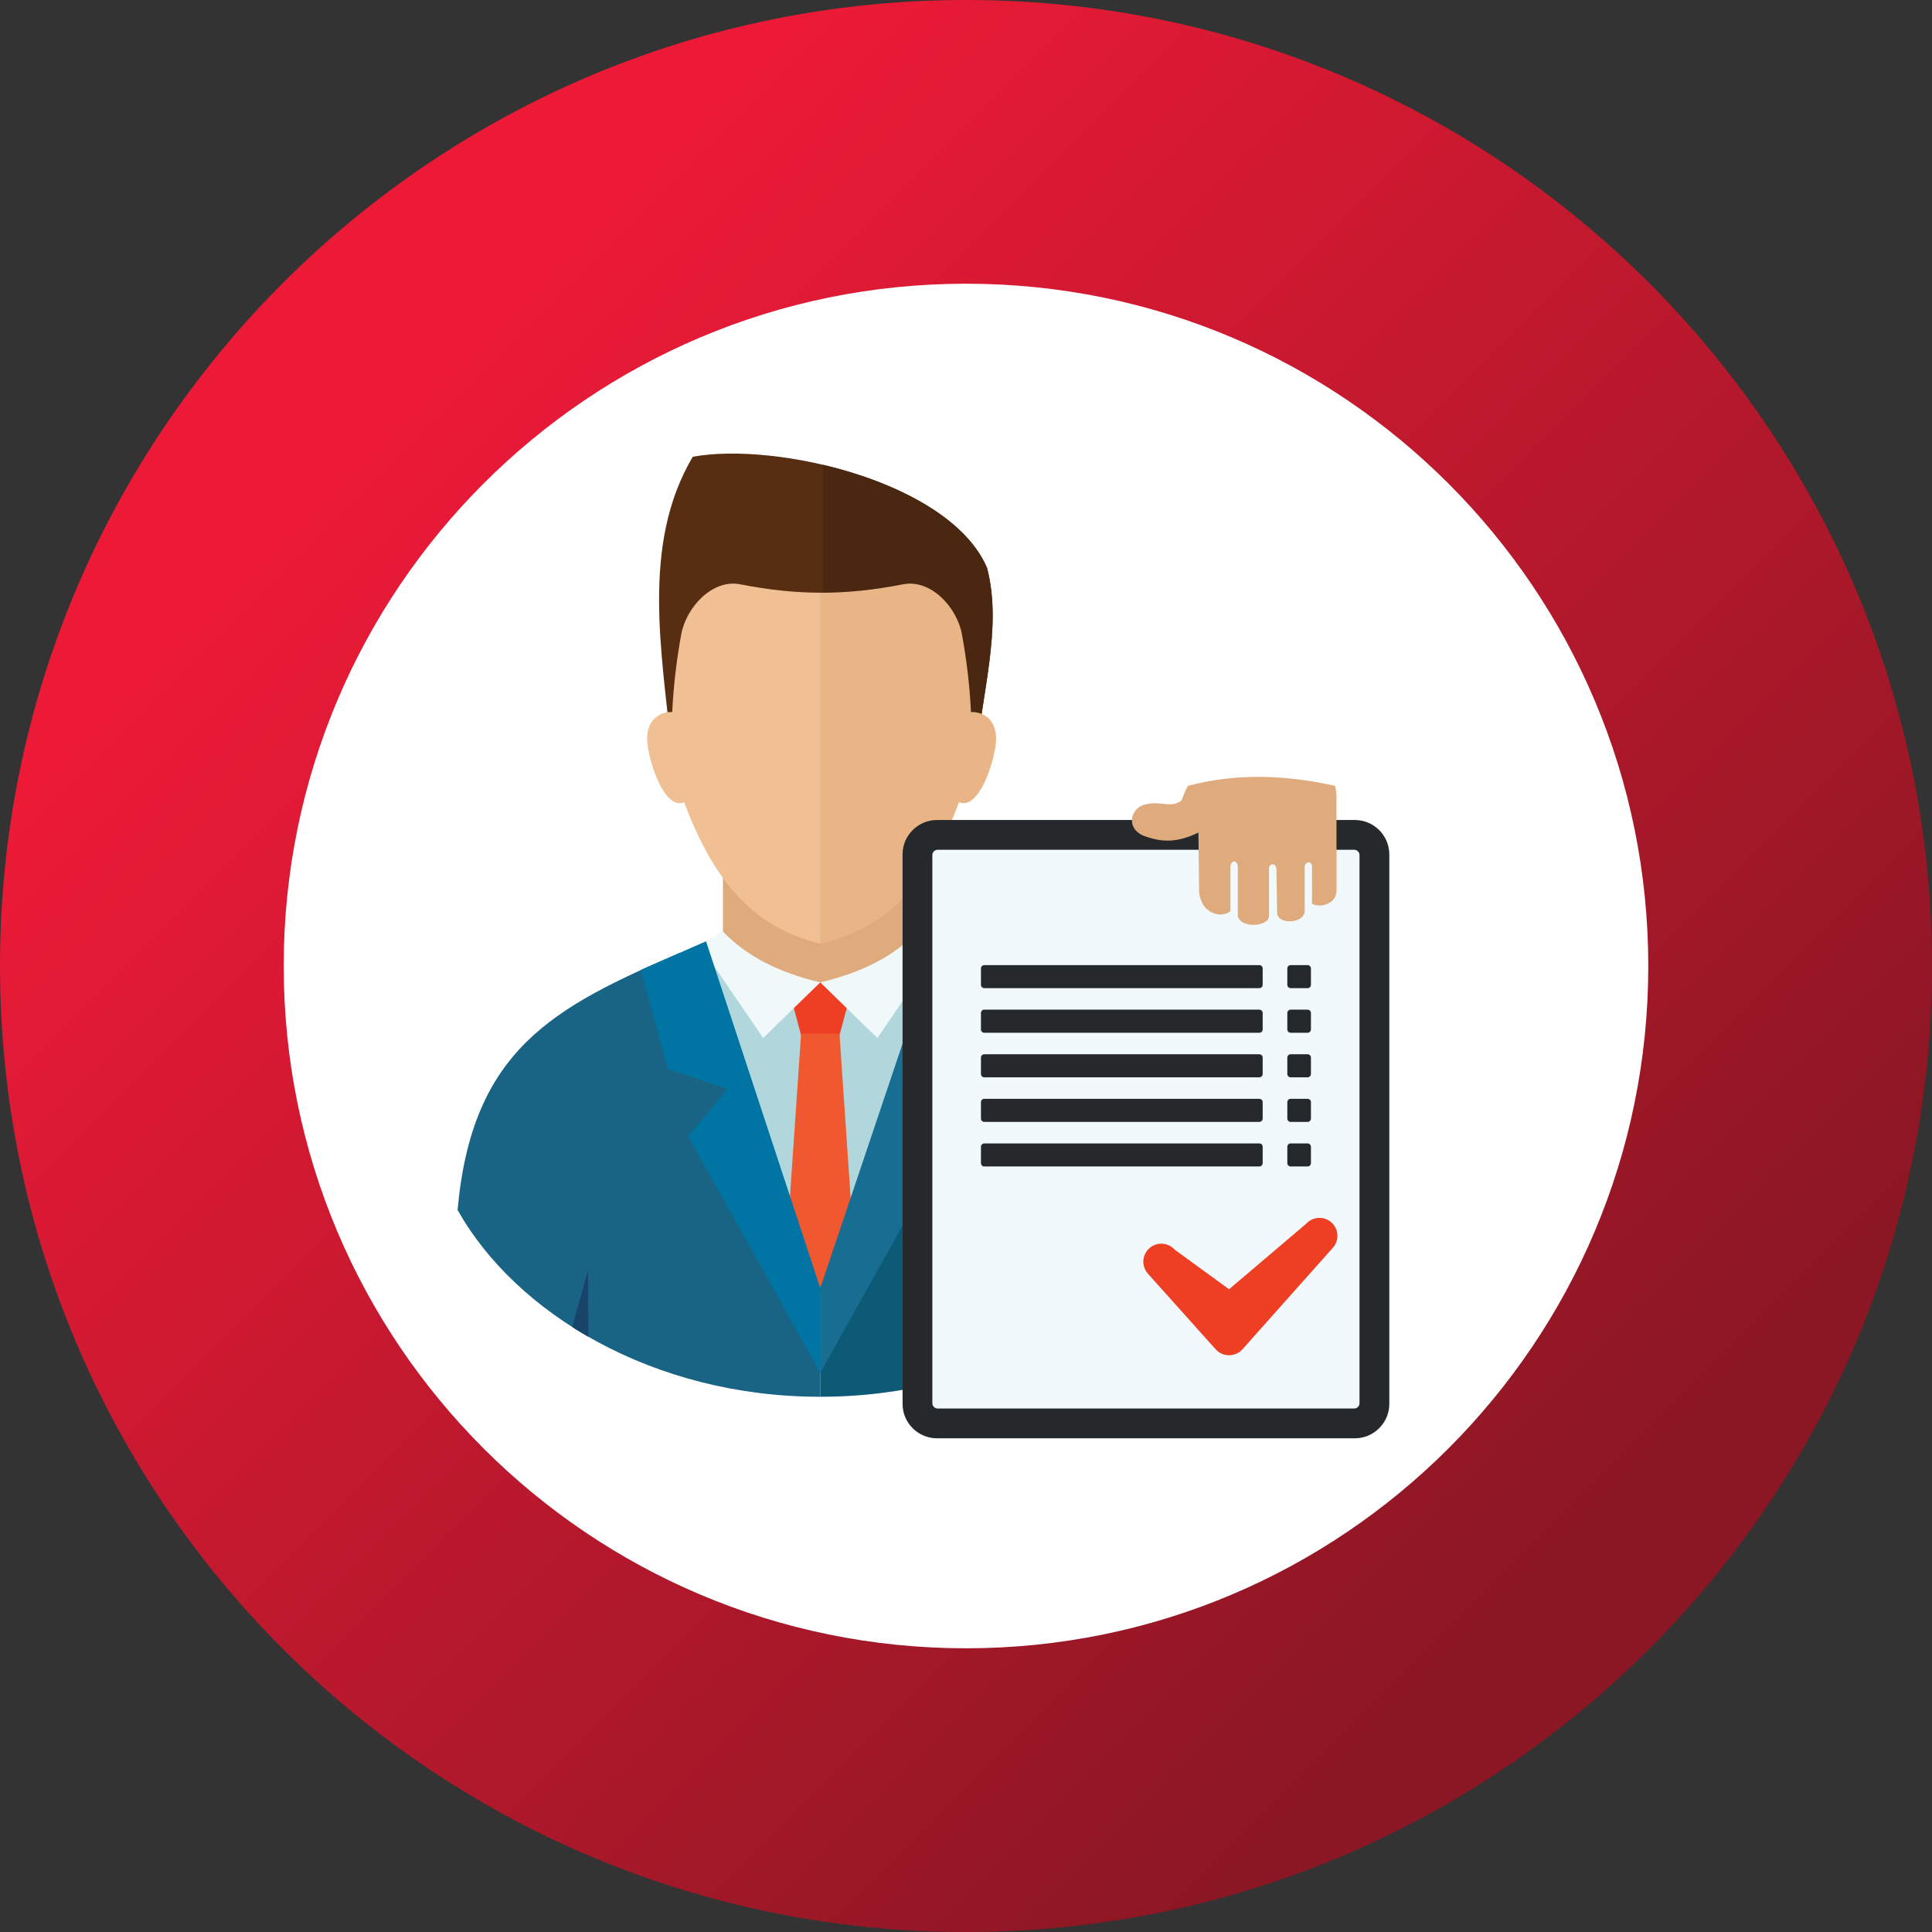 <?xml version="1.0" encoding="utf-8"?>
<!-- Generator: Adobe Illustrator 16.0.0, SVG Export Plug-In . SVG Version: 6.00 Build 0)  -->
<!DOCTYPE svg PUBLIC "-//W3C//DTD SVG 1.1//EN" "http://www.w3.org/Graphics/SVG/1.1/DTD/svg11.dtd">
<svg version="1.1" id="Layer_1" xmlns="http://www.w3.org/2000/svg" xmlns:xlink="http://www.w3.org/1999/xlink" x="0px" y="0px"
	 width="208.282px" height="208.282px" viewBox="0 0 208.282 208.282" enable-background="new 0 0 208.282 208.282"
	 xml:space="preserve">
<rect x="0" y="0" width="208.282" height="208.282" fill="#333333" stroke="none"/>
<g>
	<defs>
		<path id="SVGID_667_" d="M0,104.143c0,57.511,46.63,104.139,104.141,104.139c57.521,0,104.142-46.627,104.142-104.139
			C208.282,46.623,161.662,0,104.141,0C46.63,0,0,46.623,0,104.143"/>
	</defs>
	<clipPath id="SVGID_2_">
		<use xlink:href="#SVGID_667_"  overflow="visible"/>
	</clipPath>
	
		<linearGradient id="SVGID_3_" gradientUnits="userSpaceOnUse" x1="1587.784" y1="1043.919" x2="1592.859" y2="1043.919" gradientTransform="matrix(24.587 24.587 24.587 -24.587 -64660.961 -13328.217)">
		<stop  offset="0" style="stop-color:#EC1A37"/>
		<stop  offset="1" style="stop-color:#8A1723"/>
		<stop  offset="1" style="stop-color:#8A1723"/>
	</linearGradient>
	<polygon clip-path="url(#SVGID_2_)" fill="url(#SVGID_3_)" points="104.141,-104.141 312.423,104.141 104.141,312.425 
		-104.141,104.141 	"/>
</g>
<path fill="#FFFFFF" d="M177.695,104.141c0,40.62-32.93,73.555-73.555,73.555c-40.619,0-73.555-32.935-73.555-73.555
	c0-40.62,32.936-73.555,73.555-73.555C144.766,30.586,177.695,63.521,177.695,104.141"/>
<path fill-rule="evenodd" clip-rule="evenodd" fill="#582E12" d="M105.211,82.01c0.53-6.981,2.903-14.302,1.199-20.788
	c-3.969-9.258-22.713-13.628-31.721-11.983c-5.629,9.474-3.305,21.157-2.27,31.954L105.211,82.01z"/>
<path fill-rule="evenodd" clip-rule="evenodd" fill="#492711" d="M88.717,81.601V50.108c7.685,1.801,15.325,5.586,17.693,11.116
	c1.704,6.481-0.669,13.801-1.199,20.788L88.717,81.601z"/>
<path fill-rule="evenodd" clip-rule="evenodd" fill="#B1D7DD" d="M88.429,147.528c4.975,0.072,9.87-0.141,14.706-0.649v-44.356
	l-1.654-0.721c-3.638-1.588-8.131-3.419-13.052-4.083V147.528z"/>
<path fill-rule="evenodd" clip-rule="evenodd" fill="#B1D7DD" d="M88.429,147.528c-4.975,0.072-9.865-0.141-14.701-0.649v-44.356
	l1.65-0.721c3.637-1.588,8.136-3.419,13.051-4.083V147.528z"/>
<path fill-rule="evenodd" clip-rule="evenodd" fill="#DFAB7D" d="M77.935,88.991h20.994v12.665c-7.002,5.56-13.998,5.785-20.994,0
	V88.991z"/>
<path fill-rule="evenodd" clip-rule="evenodd" fill="#F0C094" d="M79.788,62.991c-2.979-0.584-5.822,2.46-6.357,5.445
	c-0.49,2.728-0.832,5.54-0.961,8.352c-0.079-0.018,0.361-0.022-0.238-0.022c-0.604,0-2.557,0.441-2.462,3.04
	c0.069,1.95,1.764,7.61,3.988,6.682c3.226,8.641,7.566,13.521,14.671,15.249c0.119-0.23,0.174-0.052,0.288-0.129V63.9
	C85.853,63.91,82.983,63.615,79.788,62.991"/>
<path fill-rule="evenodd" clip-rule="evenodd" fill="#EAB586" d="M97.362,62.991c2.974-0.584,5.822,2.46,6.353,5.445
	c0.49,2.728,0.837,5.54,0.961,8.352c0.079-0.018-0.356-0.022,0.243-0.022s2.557,0.441,2.462,3.04
	c-0.069,1.95-1.764,7.61-3.998,6.682c-3.266,8.757-7.675,13.583-14.954,15.249V63.9C91.298,63.91,94.162,63.615,97.362,62.991"/>
<polygon fill-rule="evenodd" clip-rule="evenodd" fill="#EE3E23" points="88.429,105.91 92.021,105.91 90.5,111.608 88.434,111.608 
	88.429,111.608 86.363,111.608 84.842,105.91 "/>
<polygon fill-rule="evenodd" clip-rule="evenodd" fill="#F0582F" points="90.5,111.434 91.967,132.993 88.429,139.452 
	84.892,132.993 86.363,111.434 "/>
<path fill-rule="evenodd" clip-rule="evenodd" fill="#F0F8FA" d="M88.429,105.91l-6.158,5.993l-6.893-10.098l2.557-1.39
	C80.511,103.135,84.044,104.864,88.429,105.91"/>
<path fill-rule="evenodd" clip-rule="evenodd" fill="#196384" d="M88.429,138.869l-15.112-36.16
	c-13.665,5.896-22.44,10.437-23.986,27.737c6.209,11.076,21.023,20.144,39.099,20.134V138.869z"/>
<path fill-rule="evenodd" clip-rule="evenodd" fill="#18436A" d="M61.688,143.059c0.545,0.381,1.165,0.696,1.744,1.055l-0.044-7.165
	L61.688,143.059z"/>
<polygon fill-rule="evenodd" clip-rule="evenodd" fill="#0075A3" points="88.429,138.869 88.429,148.008 74.198,122.521 
	78.436,117.393 71.989,115.247 69.08,104.562 76.116,101.48 "/>
<path fill-rule="evenodd" clip-rule="evenodd" fill="#F0F8FA" d="M88.429,105.91l6.159,5.993l6.893-10.098l-2.552-1.39
	C96.347,103.135,92.814,104.864,88.429,105.91"/>
<path fill-rule="evenodd" clip-rule="evenodd" fill="#0D5A76" d="M88.429,138.869l15.112-36.16
	c13.671,5.896,22.445,10.437,23.986,27.737c-6.208,11.076-21.028,20.144-39.099,20.134V138.869z"/>
<path fill-rule="evenodd" clip-rule="evenodd" fill="#18436A" d="M115.175,143.059c-0.545,0.381-1.169,0.696-1.743,1.055
	l0.039-7.165L115.175,143.059z"/>
<polygon fill-rule="evenodd" clip-rule="evenodd" fill="#186D93" points="88.429,138.869 88.429,148.008 102.659,122.521 
	98.428,117.393 104.874,115.247 107.782,104.562 100.994,101.542 "/>
<path fill-rule="evenodd" clip-rule="evenodd" fill="#25292C" d="M146.068,88.402H101.01c-2.042,0-3.707,1.665-3.707,3.704v59.248
	c0,2.039,1.665,3.704,3.707,3.704h45.059c2.037,0,3.707-1.665,3.707-3.704V92.105C149.775,90.066,148.105,88.402,146.068,88.402"/>
<path fill-rule="evenodd" clip-rule="evenodd" fill="#F1F9FC" d="M101.084,91.61h44.91c0.313,0,0.57,0.258,0.57,0.572v59.094
	c0,0.31-0.258,0.57-0.57,0.57h-44.91c-0.317,0-0.57-0.26-0.57-0.57V92.182C100.514,91.868,100.767,91.61,101.084,91.61"/>
<path fill-rule="evenodd" clip-rule="evenodd" fill="#25292C" d="M135.763,106.529h-29.649c-0.198,0-0.362-0.161-0.362-0.359v-1.767
	c0-0.198,0.164-0.359,0.362-0.359h29.649c0.198,0,0.361,0.161,0.361,0.359v1.767C136.124,106.368,135.961,106.529,135.763,106.529"
	/>
<path fill-rule="evenodd" clip-rule="evenodd" fill="#25292C" d="M135.763,111.338h-29.649c-0.198,0-0.362-0.161-0.362-0.359v-1.771
	c0-0.198,0.164-0.362,0.362-0.362h29.649c0.198,0,0.361,0.164,0.361,0.362v1.771C136.124,111.177,135.961,111.338,135.763,111.338"
	/>
<path fill-rule="evenodd" clip-rule="evenodd" fill="#25292C" d="M135.763,116.142h-29.649c-0.198,0-0.362-0.164-0.362-0.359v-1.767
	c0-0.198,0.164-0.361,0.362-0.361h29.649c0.198,0,0.361,0.163,0.361,0.361v1.767C136.124,115.978,135.961,116.142,135.763,116.142"
	/>
<path fill-rule="evenodd" clip-rule="evenodd" fill="#25292C" d="M135.763,120.95h-29.649c-0.198,0-0.362-0.164-0.362-0.359v-1.771
	c0-0.198,0.164-0.361,0.362-0.361h29.649c0.198,0,0.361,0.163,0.361,0.361v1.771C136.124,120.787,135.961,120.95,135.763,120.95"/>
<path fill-rule="evenodd" clip-rule="evenodd" fill="#25292C" d="M135.763,125.754h-29.649c-0.198,0-0.362-0.164-0.362-0.359v-1.766
	c0-0.198,0.164-0.362,0.362-0.362h29.649c0.198,0,0.361,0.164,0.361,0.362v1.766C136.124,125.59,135.961,125.754,135.763,125.754"/>
<path fill-rule="evenodd" clip-rule="evenodd" fill="#25292C" d="M140.965,106.529h-1.823c-0.198,0-0.361-0.161-0.361-0.359v-1.767
	c0-0.198,0.163-0.359,0.361-0.359h1.823c0.198,0,0.362,0.161,0.362,0.359v1.767C141.327,106.368,141.163,106.529,140.965,106.529"/>
<path fill-rule="evenodd" clip-rule="evenodd" fill="#25292C" d="M140.965,111.338h-1.823c-0.198,0-0.361-0.161-0.361-0.359v-1.771
	c0-0.198,0.163-0.362,0.361-0.362h1.823c0.198,0,0.362,0.164,0.362,0.362v1.771C141.327,111.177,141.163,111.338,140.965,111.338"/>
<path fill-rule="evenodd" clip-rule="evenodd" fill="#25292C" d="M140.965,116.142h-1.823c-0.198,0-0.361-0.164-0.361-0.359v-1.767
	c0-0.198,0.163-0.361,0.361-0.361h1.823c0.198,0,0.362,0.163,0.362,0.361v1.767C141.327,115.978,141.163,116.142,140.965,116.142"/>
<path fill-rule="evenodd" clip-rule="evenodd" fill="#25292C" d="M140.965,120.95h-1.823c-0.198,0-0.361-0.164-0.361-0.359v-1.771
	c0-0.198,0.163-0.361,0.361-0.361h1.823c0.198,0,0.362,0.163,0.362,0.361v1.771C141.327,120.787,141.163,120.95,140.965,120.95"/>
<path fill-rule="evenodd" clip-rule="evenodd" fill="#25292C" d="M140.965,125.754h-1.823c-0.198,0-0.361-0.164-0.361-0.359v-1.766
	c0-0.198,0.163-0.362,0.361-0.362h1.823c0.198,0,0.362,0.164,0.362,0.362v1.766C141.327,125.59,141.163,125.754,140.965,125.754"/>
<path fill-rule="evenodd" clip-rule="evenodd" fill="#EE3E23" d="M123.752,137.311c-0.713-0.803-0.644-2.024,0.153-2.74
	c0.793-0.711,2.022-0.644,2.735,0.151l5.861,4.269l8.3-7.053c0.714-0.795,1.938-0.867,2.735-0.151
	c0.798,0.709,0.867,1.938,0.153,2.733c-3.245,3.644-6.491,7.293-9.736,10.935c-0.366,0.412-0.872,0.629-1.383,0.645h-0.005h-0.044
	h-0.045h-0.045h-0.005c-0.51-0.015-1.011-0.233-1.377-0.645L123.752,137.311z"/>
<path fill-rule="evenodd" clip-rule="evenodd" fill="#DFAB7D" d="M143.934,84.72c0.069,0.314,0.123,0.659,0.148,1.036v10.239
	c0.005,1.516-1.794,1.902-2.641,1.439l0.01-3.927c0-0.795-0.798-0.639-0.798-0.02v4.799c-0.074,1.199-2.636,1.462-2.963,0.27
	l-0.085-4.88c-0.044-0.711-0.837-0.6-0.797-0.005v5.118c-0.075,1.117-3.033,1.331-3.365-0.02v-5.331
	c-0.069-0.808-0.787-0.731-0.797,0.069v4.724c-0.803,0.721-3.043,0.481-3.37-1.994l-0.079-6.483
	c-2.194,1.065-3.869,1.13-5.995,0.314c-1.897-0.884-1.278-3.04,0.327-3.359c1.754-0.406,2.641,0.471,3.835-0.406
	c0.168-0.456,0.406-1.021,0.698-1.583C133.266,83.34,138.567,83.523,143.934,84.72"/>
<g>
	<defs>
		<path id="SVGID_670_" d="M-3.513,400.101c0,56.396,45.713,102.109,102.109,102.109c56.386,0,102.109-45.713,102.109-102.109
			c0-56.394-45.724-102.114-102.109-102.114C42.2,297.987-3.513,343.708-3.513,400.101"/>
	</defs>
	<clipPath id="SVGID_5_">
		<use xlink:href="#SVGID_670_"  overflow="visible"/>
	</clipPath>
	
		<linearGradient id="SVGID_6_" gradientUnits="userSpaceOnUse" x1="1591.499" y1="1038.267" x2="1596.574" y2="1038.267" gradientTransform="matrix(24.107 24.107 24.107 -24.107 -63356.508 -12996.27)">
		<stop  offset="0" style="stop-color:#EC1A37"/>
		<stop  offset="1" style="stop-color:#8A1723"/>
		<stop  offset="1" style="stop-color:#8A1723"/>
	</linearGradient>
	<polygon clip-path="url(#SVGID_5_)" fill="url(#SVGID_6_)" points="98.592,195.877 302.815,400.099 98.597,604.322 
		-105.628,400.099 	"/>
</g>
</svg>
